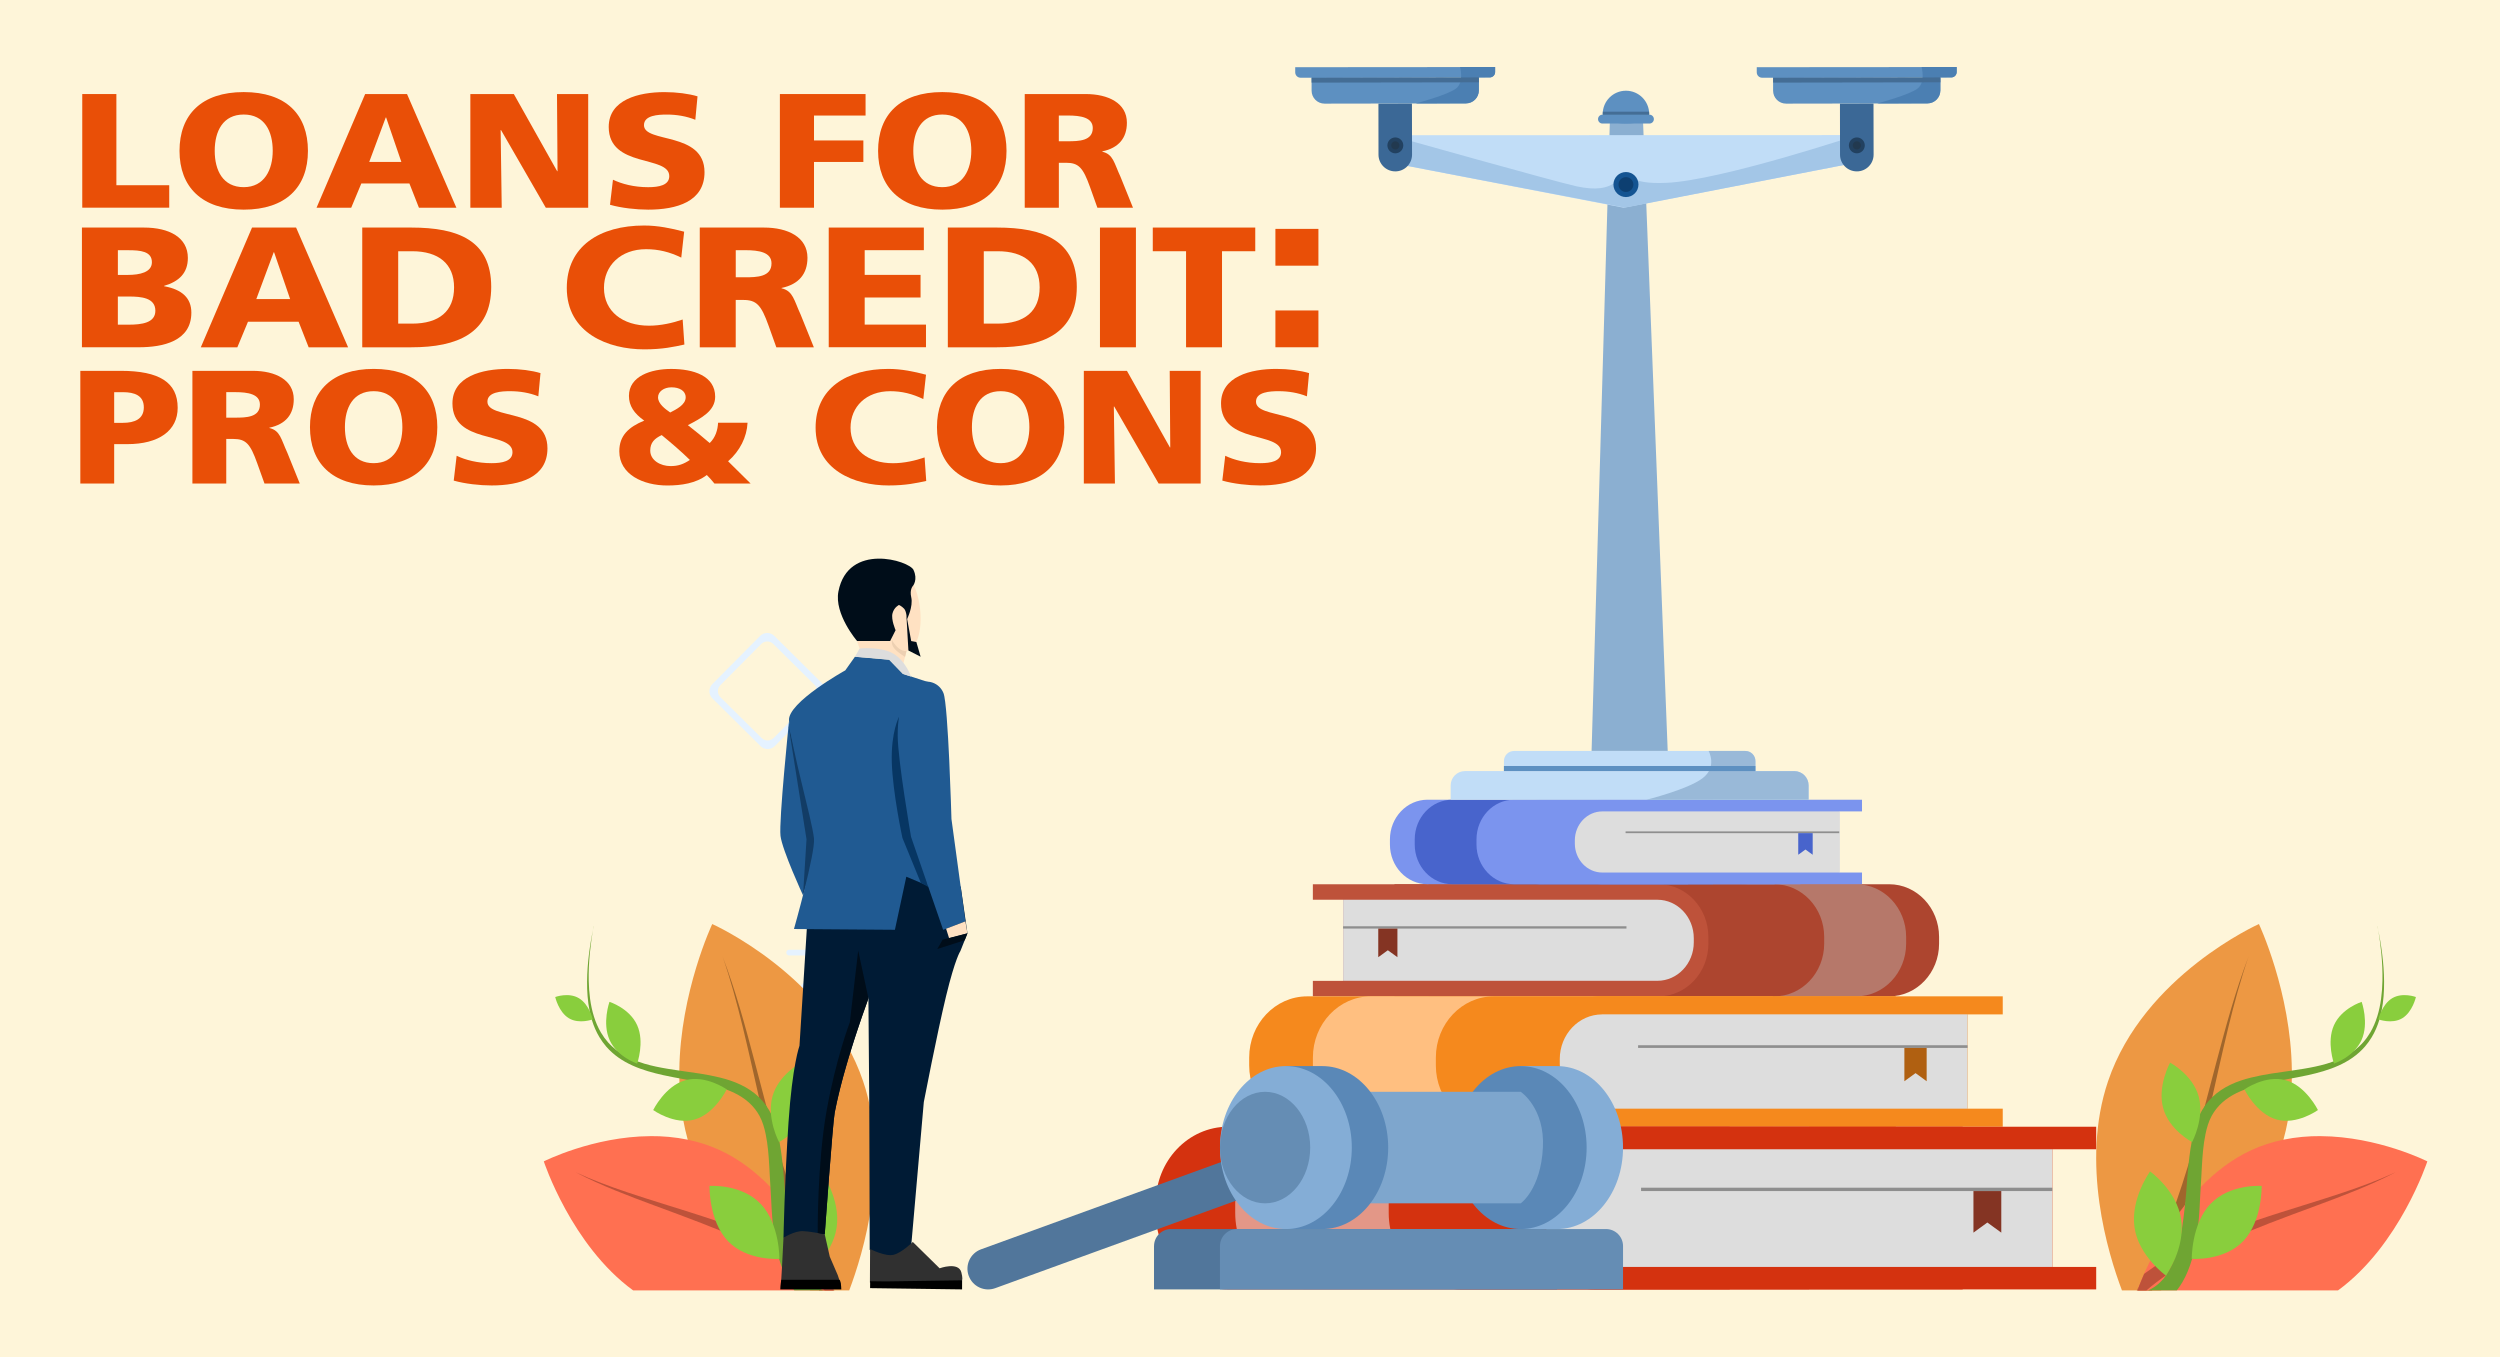 <svg viewBox="0 0 737 400" height="5.56in" width="10.24in" xmlns="http://www.w3.org/2000/svg" id="Pros_and_cons_of_bad_credit_loans"><rect style="fill:#fef5d9; stroke-width:0px;" height="422.81" width="784.68" y="-11.26" x="-23.84"></rect><path style="fill:#e5f2ff; stroke-width:0px;" d="m247.07,265.75c-.47,0-.85.38-.85.85v6.82c0,.47.38.85.85.85s.85-.38.85-.85v-6.82c0-.47-.38-.85-.85-.85h0Z"></path><path style="fill:#e5f2ff; stroke-width:0px;" d="m246.73,295.72c-.47,0-.85-.38-.85-.85v-6.82c0-.47.38-.85.85-.85s.85.38.85.85v6.82c0,.47-.38.85-.85.85h0Z"></path><path style="fill:#e5f2ff; stroke-width:0px;" d="m236.63,269.96c-.35.32-.37.86-.05,1.2l4.64,5.01c.32.34.86.37,1.2.05.35-.32.37-.86.05-1.2l-4.64-5.01c-.32-.35-.86-.37-1.2-.05h0Z"></path><path style="fill:#e5f2ff; stroke-width:0px;" d="m257.17,269.69c.34.32.36.86.04,1.2l-4.63,5.01c-.32.34-.86.37-1.21.05-.34-.32-.36-.86-.04-1.2l4.63-5.01c.32-.35.86-.37,1.21-.05h0Z"></path><path style="fill:#e5f2ff; stroke-width:0px;" d="m236.29,291.51c-.35-.32-.36-.86-.04-1.2l4.63-5.01c.32-.35.86-.37,1.2-.05.35.32.37.86.05,1.2l-4.63,5.01c-.32.35-.86.37-1.21.05h0Z"></path><path style="fill:#e5f2ff; stroke-width:0px;" d="m257.51,291.24c.34-.32.36-.86.04-1.2l-4.63-5.01c-.32-.35-.86-.37-1.21-.05-.34.32-.36.86-.04,1.2l4.63,5.01c.32.35.86.37,1.21.05h0Z"></path><path style="fill:#e5f2ff; stroke-width:0px;" d="m231.8,280.74c0,.47.38.85.85.85h6.83c.47,0,.85-.38.85-.85,0-.47-.38-.85-.85-.85h-6.83c-.47,0-.85.38-.85.85h0Z"></path><path style="fill:#e5f2ff; stroke-width:0px;" d="m262,280.47c0,.47-.38.85-.85.85h-6.83c-.47,0-.85-.38-.85-.85,0-.47.38-.85.85-.85h6.83c.47,0,.85.38.85.85h0Z"></path><path style="fill:#e5f2ff; stroke-width:0px;" d="m224.08,187.39l-14.09,14.21c-1.15,1.16-1.14,3.04.02,4.19l14.21,14.09c1.16,1.15,3.03,1.14,4.19-.02l14.08-14.21c1.15-1.16,1.14-3.03-.02-4.19l-14.21-14.09c-1.16-1.15-3.03-1.14-4.18.02h0Zm.31,2.38c.98-.99,2.59-1,3.57-.02l12.13,12.02c.99.98,1,2.58.02,3.57l-12.02,12.12c-.98.99-2.58,1-3.57.02l-12.13-12.02c-.99-.98-1-2.58-.01-3.57l12.02-12.12h0Z"></path><path style="fill:#ed9843; stroke-width:0px;" d="m209.97,272.32s-9.45,20.01-9.71,43.2c0,.76,0,1.52.01,2.29,0,.41.02.82.03,1.24.11,3.72.47,7.5,1.16,11.27.34,1.86.77,3.73,1.28,5.58.3,1.09.63,2.17.99,3.25,1.44,4.24,3.3,8.18,5.46,11.83h0c2.36,4.01,5.07,7.67,7.94,10.97,1.52,1.75,3.08,3.39,4.66,4.95,0,0,0,0,0,0,1.44,1.42,2.89,2.76,4.34,4.01,0,0,0,0,0,0,1.66,1.43,3.3,2.75,4.9,3.97,2.8,2.14,5.47,3.95,7.83,5.44h6.92c-.12-.33-.2-.53-.38-1,0,0,0-.01,0-.02,0,0,0,0,0,0,0-.01,0-.02-.01-.03-.18-.47-.39-.99-.62-1.56-.27-.66-.57-1.38-.92-2.17.66,1.51,1.2,2.81,1.58,3.81.15.38.27.68.37.97h4.55c4.14-10.94,12.25-37.55,4.1-61.65-10.56-31.25-44.48-46.35-44.48-46.35h0Z"></path><path style="fill:#a0662c; stroke-width:0px;" d="m212.98,281.78c2.37,6.84,4.26,13.86,5.99,20.92,1.03,4.24,2.01,8.49,2.97,12.74.59,2.63,1.18,5.26,1.78,7.9,2.41,10.69,4.9,21.36,8.04,31.82,0,0,.01.02.02.03,0,.02,0,.04,0,.06.1.33.19.66.29,1,.28.92.57,1.84.86,2.76h0c.42,1.34.86,2.67,1.31,3.99.59,1.73,1.2,3.45,1.86,5.15.4,1.03.82,2.04,1.25,3.06.25.6.5,1.19.75,1.79.25.58.5,1.17.75,1.75.41.96.84,1.91,1.28,2.86.08.16.16.32.24.49,0,0,0,0,0,0,0,0,0,0,0,0,.23.48.46.95.7,1.43.14.27.27.55.41.82h4.29c-.12-.33-.2-.53-.38-1,0,0,0-.01,0-.02,0,0,0,0,0,0-.65-1.16-1.3-2.33-1.92-3.52-.16-.3-.31-.6-.46-.89-.5-.95-.98-1.92-1.45-2.88-.11-.23-.23-.46-.34-.69-.71-1.48-1.35-2.99-1.99-4.51-.23-.55-.46-1.11-.69-1.67-.33-.78-.65-1.55-.97-2.34-1.12-2.75-2.16-5.53-3.15-8.34-1.28-3.65-2.47-7.34-3.6-11.06-.03-.1-.06-.2-.09-.29-1.73-5.71-3.31-11.47-4.84-17.25-1.14-4.3-2.26-8.6-3.39-12.89-2.78-10.53-5.64-21.08-9.52-31.2h0Z"></path><path style="fill:#a0662c; stroke-width:0px;" d="m245.43,379.35c.15.38.27.68.37.97h.18c-.19-.32-.37-.65-.55-.97h0Z"></path><path style="fill:#ff7051; stroke-width:0px;" d="m191.76,334.85c-16.96.1-31.45,7.44-31.45,7.44,0,0,8.12,24.75,26.33,38.03h59.14c-.12-.33-.2-.53-.38-1,0,0,0-.01,0-.02,0,0,0,0,0,0,0-.01,0-.02-.01-.03-.18-.47-.39-.99-.62-1.56-.27-.66-.57-1.38-.92-2.17,0-.02-.02-.05-.03-.07,0,0,0,0,0,0-.53-1.2-1.13-2.51-1.84-3.95-.97-1.98-2.11-4.12-3.43-6.38-1.5-2.57-3.22-5.25-5.19-7.91-.51-.69-1.03-1.37-1.57-2.05,0,.02,0,.04,0,.06,0-.03-.02-.06-.03-.09-1.43-1.81-2.97-3.58-4.63-5.29-4.25-4.38-9.25-8.29-15.05-10.94-3.07-1.4-6.2-2.38-9.35-3.03-3.69-.76-7.39-1.08-10.98-1.05h0Z"></path><path style="fill:#be523a; stroke-width:0px;" d="m169.83,345.57c7.48,3.9,15.34,6.85,23.18,9.76,4.65,1.72,9.3,3.43,13.92,5.22,1.79.69,3.58,1.41,5.36,2.14,3.2,1.31,6.37,2.71,9.5,4.22,0,0,0,0,0,0,2.38,1.15,4.73,2.35,7.04,3.66.28.16.56.32.84.47,0,0,0,0,.01,0h0c1.3.73,2.61,1.46,3.88,2.25.7.43,1.38.9,2.06,1.36.52.35,1.04.71,1.56,1.08.03.02.05.04.08.06.06.04.11.08.17.12.4.28.79.56,1.18.85.6.43,1.19.87,1.77,1.32,0,0,0,0,0,0,.93.72,1.85,1.47,2.75,2.24h2.65c-.12-.33-.2-.53-.38-1,0,0,0-.01,0-.02h0s0-.02-.01-.04c-.18-.47-.39-.99-.62-1.56-.27-.66-.57-1.38-.92-2.17,0-.02-.02-.05-.03-.07-.26-.2-.53-.39-.8-.58-.82-.6-1.65-1.19-2.5-1.75-.02-.02-.05-.03-.07-.05-1.01-.66-2.04-1.29-3.09-1.9-.13-.07-.25-.15-.38-.22-.51-.29-1.03-.58-1.55-.87-.36-.2-.73-.4-1.1-.6-.08-.05-.17-.09-.25-.14-.07-.04-.15-.08-.22-.12-.75-.41-1.5-.83-2.26-1.21-.72-.36-1.45-.71-2.18-1.05-.26-.12-.52-.23-.78-.35h0c-.49-.22-.97-.45-1.46-.66-1.5-.66-3.01-1.3-4.53-1.91-1.83-.74-3.68-1.43-5.53-2.11-2.05-.75-4.11-1.48-6.17-2.18-5.12-1.74-10.28-3.34-15.44-4.95-3.56-1.11-7.11-2.23-10.64-3.42-5.09-1.71-10.14-3.58-15.05-5.84h0Z"></path><path style="fill:#6fa533; stroke-width:0px;" d="m174.99,273.03c-1.08,5.34-1.88,10.78-1.92,16.26-.02,2.88.17,5.79.74,8.61.18.88.4,1.75.65,2.61.01.04.02.08.03.11.54,1.78,1.28,3.5,2.23,5.07.58.97,1.24,1.88,1.97,2.73,4.38,5.07,10.77,7.1,16.83,8.45,1.02.23,2.05.43,3.07.63.56.11,1.12.21,1.68.31.77.14,1.54.29,2.3.43,0,0,0,0,0,0,.1.02.21.04.31.06,1.73.32,3.46.65,5.18,1.05.83.19,1.66.39,2.49.61,1.21.33,2.44.72,3.65,1.17,3.16,1.19,6.17,2.92,8.35,5.7.49.63.94,1.3,1.33,2.01.92,1.67,1.46,3.57,1.85,5.46.63,3.08.87,6.23,1.05,9.37.06,1.11.12,2.22.18,3.33.05.96.11,1.91.17,2.87.03.45.06.89.08,1.34.09,1.76.17,3.52.28,5.28.08,1.41.19,2.82.33,4.23,0,.03,0,.06,0,.08.12,1.17.26,2.34.43,3.5.12.78.25,1.55.39,2.33.28,1.48.62,2.95,1.03,4.4,0,0,0,0,.01,0,0,0-.01,0-.01,0,.38,1.31.83,2.6,1.35,3.84.83,1.95,1.85,3.79,3.14,5.44h8.42c-.52-.24-1.02-.51-1.5-.82-.16-.1-.33-.21-.49-.32-.56-.39-1.09-.84-1.58-1.32-.61-.59-1.15-1.23-1.65-1.92-.04-.05-.07-.11-.11-.16-1.31-1.87-2.23-4.03-2.93-6.28-.42-1.33-.76-2.69-1.06-4.03-.22-1.02-.41-2.05-.57-3.08h0c-.17-1.05-.32-2.1-.45-3.16-.17-1.33-.33-2.66-.47-3.99,0-.03-.02-.06-.03-.09,0,0,.01.02.02.03-.14-1.3-.26-2.61-.37-3.92-.13-1.53-.22-3.06-.34-4.59-.09-1.19-.21-2.37-.34-3.56-.08-.74-.16-1.48-.25-2.21-.18-1.47-.4-2.93-.67-4.38-.21-1.17-.46-2.33-.76-3.47-.44-1.67-1-3.31-1.76-4.84h0c-.17-.34-.35-.68-.54-1-.27-.46-.56-.9-.86-1.34-.32-.45-.66-.89-1.02-1.31-.37-.43-.76-.83-1.15-1.22-3.2-3.08-7.31-4.73-11.44-5.75-3.96-.98-8-1.48-12.03-2.06-1.13-.16-2.26-.33-3.38-.52-2.3-.38-4.6-.84-6.85-1.5-.68-.2-1.34-.42-2.01-.67-2.22-.81-4.36-1.87-6.27-3.34-.88-.68-1.71-1.43-2.47-2.29-.79-.89-1.49-1.86-2.1-2.9-.87-1.47-1.54-3.07-2.06-4.72-1.05-3.36-1.45-6.94-1.53-10.49-.12-5.4.51-10.79,1.4-16.08h0Z"></path><path style="fill:#89ce3d; stroke-width:0px;" d="m232.89,359.36c1.27-8.47,9.17-14.11,9.17-14.11,0,0,5.85,8.1,4.58,16.57-1.27,8.47-9.28,14.16-9.28,14.16,0,0-5.73-8.14-4.47-16.61h0Z"></path><path style="fill:#89ce3d; stroke-width:0px;" d="m224.23,354.81c-5.66-5.95-15.07-5.29-15.07-5.29,0,0-.24,10.31,5.42,16.26,5.66,5.95,15.19,5.25,15.19,5.25,0,0,.13-10.28-5.53-16.23h0Z"></path><path style="fill:#89ce3d; stroke-width:0px;" d="m227.71,323.17c1.77-6.46,8.44-9.99,8.44-9.99,0,0,3.81,6.95,2.04,13.41-1.77,6.46-8.53,10.01-8.53,10.01,0,0-3.72-6.97-1.95-13.43h0Z"></path><path style="fill:#89ce3d; stroke-width:0px;" d="m202.04,318.37c-5.98,1.66-9.48,8.79-9.48,8.79,0,0,6.19,4.46,12.17,2.8,5.98-1.66,9.51-8.89,9.51-8.89,0,0-6.22-4.36-12.2-2.7h0Z"></path><path style="fill:#89ce3d; stroke-width:0px;" d="m179.71,306.52c-2.26-5.01-.04-11.26-.04-11.26,0,0,5.9,1.86,8.16,6.87,2.26,5.01,0,11.33,0,11.33,0,0-5.85-1.93-8.12-6.94h0Z"></path><path style="fill:#89ce3d; stroke-width:0px;" d="m170.67,294.19c-3.05-1.83-6.99-.35-6.99-.35,0,0,.99,4.43,4.03,6.26,3.05,1.83,7.04.32,7.04.32,0,0-1.03-4.4-4.08-6.23h0Z"></path><path style="fill:#ed9843; stroke-width:0px;" d="m665.93,272.32s9.45,20.01,9.71,43.2c0,.76,0,1.52-.01,2.29,0,.41-.02.82-.03,1.24-.11,3.72-.47,7.5-1.16,11.27-.34,1.86-.77,3.73-1.28,5.58-.3,1.09-.63,2.17-.99,3.25-1.44,4.24-3.3,8.18-5.46,11.83h0c-2.36,4.01-5.07,7.67-7.94,10.97-1.52,1.75-3.08,3.39-4.66,4.95,0,0,0,0,0,0-1.44,1.42-2.89,2.76-4.34,4.01,0,0,0,0,0,0-1.66,1.43-3.3,2.75-4.9,3.97-2.8,2.14-5.47,3.95-7.83,5.44h-6.92c.12-.33.2-.53.38-1,0,0,0-.01,0-.02,0,0,0,0,0,0,0-.01,0-.02.01-.03.18-.47.39-.99.62-1.56.27-.66.57-1.38.92-2.17-.66,1.51-1.2,2.81-1.58,3.81-.15.38-.27.68-.37.97h-4.55c-4.14-10.94-12.25-37.55-4.1-61.65,10.56-31.25,44.48-46.35,44.48-46.35h0Z"></path><path style="fill:#a0662c; stroke-width:0px;" d="m662.92,281.78c-2.37,6.84-4.26,13.86-5.99,20.92-1.03,4.24-2.01,8.49-2.97,12.74-.59,2.63-1.18,5.26-1.78,7.9-2.41,10.69-4.9,21.36-8.04,31.82,0,0-.01.02-.02.03,0,.02,0,.04,0,.06-.1.33-.19.66-.29,1-.28.92-.57,1.84-.86,2.76h0c-.42,1.34-.86,2.67-1.31,3.99-.59,1.73-1.2,3.45-1.86,5.15-.4,1.03-.82,2.04-1.25,3.06-.25.6-.5,1.19-.75,1.79-.25.58-.5,1.17-.75,1.75-.41.96-.84,1.91-1.28,2.86-.08.16-.16.32-.24.49,0,0,0,0,0,0,0,0,0,0,0,0-.23.48-.46.95-.7,1.43-.14.27-.27.55-.41.82h-4.29c.12-.33.2-.53.38-1,0,0,0-.01,0-.02,0,0,0,0,0,0,.65-1.16,1.3-2.33,1.92-3.52.16-.3.31-.6.46-.89.5-.95.98-1.92,1.45-2.88.11-.23.23-.46.34-.69.71-1.48,1.35-2.99,1.99-4.51.23-.55.46-1.11.69-1.67.33-.78.65-1.55.97-2.34,1.12-2.75,2.16-5.53,3.15-8.34,1.28-3.65,2.47-7.34,3.6-11.06.03-.1.06-.2.09-.29,1.73-5.71,3.31-11.47,4.84-17.25,1.14-4.3,2.26-8.6,3.39-12.89,2.78-10.53,5.64-21.08,9.52-31.2h0Z"></path><path style="fill:#a0662c; stroke-width:0px;" d="m630.47,379.35c-.15.38-.27.68-.37.97h-.18c.19-.32.37-.65.55-.97h0Z"></path><path style="fill:#ff7051; stroke-width:0px;" d="m684.13,334.85c16.96.1,31.45,7.44,31.45,7.44,0,0-8.12,24.75-26.33,38.03h-59.14c.12-.33.2-.53.38-1,0,0,0-.01,0-.02,0,0,0,0,0,0,0-.01,0-.02.01-.03.18-.47.39-.99.62-1.56.27-.66.57-1.38.92-2.17,0-.02.02-.05.03-.07,0,0,0,0,0,0,.53-1.2,1.13-2.51,1.84-3.95.97-1.98,2.11-4.12,3.43-6.38,1.5-2.57,3.22-5.25,5.19-7.91.51-.69,1.03-1.37,1.57-2.05,0,.02,0,.04,0,.06,0-.03.02-.06.03-.09,1.43-1.81,2.97-3.58,4.63-5.29,4.25-4.38,9.25-8.29,15.05-10.94,3.07-1.4,6.2-2.38,9.35-3.03,3.69-.76,7.39-1.08,10.98-1.05h0Z"></path><path style="fill:#be523a; stroke-width:0px;" d="m706.07,345.57c-7.48,3.9-15.34,6.85-23.18,9.76-4.65,1.72-9.3,3.43-13.92,5.22-1.79.69-3.58,1.41-5.36,2.14-3.2,1.31-6.37,2.71-9.5,4.22,0,0,0,0,0,0-2.38,1.15-4.73,2.35-7.04,3.66-.28.16-.56.32-.84.47,0,0,0,0-.01,0h0c-1.3.73-2.61,1.46-3.88,2.25-.7.43-1.38.9-2.06,1.36-.52.35-1.04.71-1.56,1.08-.03.02-.05.04-.08.06-.06.04-.11.08-.17.12-.4.28-.79.56-1.18.85-.6.43-1.19.87-1.77,1.32,0,0,0,0,0,0-.93.72-1.85,1.47-2.75,2.24h-2.65c.12-.33.2-.53.38-1,0,0,0-.01,0-.02h0s0-.02.01-.04c.18-.47.39-.99.62-1.56.27-.66.57-1.38.92-2.17,0-.02.02-.05.03-.07.26-.2.53-.39.8-.58.82-.6,1.65-1.19,2.5-1.75.02-.02.05-.03.07-.05,1.01-.66,2.04-1.29,3.09-1.9.13-.07.25-.15.38-.22.51-.29,1.03-.58,1.55-.87.36-.2.73-.4,1.1-.6.08-.05.17-.09.25-.14.07-.04.15-.08.22-.12.75-.41,1.5-.83,2.26-1.21.72-.36,1.45-.71,2.18-1.05.26-.12.52-.23.78-.35h0c.49-.22.97-.45,1.46-.66,1.5-.66,3.01-1.3,4.53-1.91,1.83-.74,3.68-1.43,5.53-2.11,2.05-.75,4.11-1.48,6.17-2.18,5.12-1.74,10.28-3.34,15.44-4.95,3.56-1.11,7.11-2.23,10.64-3.42,5.09-1.71,10.14-3.58,15.05-5.84h0Z"></path><path style="fill:#6fa533; stroke-width:0px;" d="m700.91,273.03c1.08,5.34,1.88,10.78,1.92,16.26.02,2.88-.17,5.79-.74,8.61-.18.88-.4,1.75-.65,2.61-.01.04-.02.08-.03.11-.54,1.78-1.28,3.5-2.23,5.07-.58.97-1.24,1.88-1.97,2.73-4.38,5.07-10.77,7.1-16.83,8.45-1.02.23-2.05.43-3.07.63-.56.11-1.12.21-1.68.31-.77.14-1.54.29-2.3.43,0,0,0,0,0,0-.1.02-.21.04-.31.06-1.73.32-3.46.65-5.18,1.05-.83.19-1.66.39-2.49.61-1.21.33-2.44.72-3.65,1.17-3.16,1.19-6.17,2.92-8.35,5.7-.49.63-.94,1.3-1.33,2.01-.92,1.67-1.46,3.57-1.85,5.46-.63,3.08-.87,6.23-1.05,9.37-.06,1.11-.12,2.22-.18,3.33-.05.96-.11,1.91-.17,2.87-.03.45-.06.89-.08,1.34-.09,1.76-.17,3.52-.28,5.28-.08,1.41-.19,2.82-.33,4.23,0,.03,0,.06,0,.08-.12,1.17-.26,2.34-.43,3.5-.12.78-.25,1.55-.39,2.33-.28,1.48-.62,2.95-1.03,4.4,0,0,0,0-.01,0,0,0,.01,0,.01,0-.38,1.31-.83,2.6-1.35,3.84-.83,1.95-1.85,3.79-3.14,5.44h-8.42c.52-.24,1.02-.51,1.5-.82.16-.1.33-.21.49-.32.56-.39,1.09-.84,1.58-1.32.61-.59,1.15-1.23,1.65-1.92.04-.05.07-.11.11-.16,1.31-1.87,2.23-4.03,2.93-6.28.42-1.33.76-2.69,1.06-4.03.22-1.02.41-2.05.57-3.08h0c.17-1.05.32-2.1.45-3.16.17-1.33.33-2.66.47-3.99,0-.03.02-.06.03-.09,0,0-.01.02-.02.03.14-1.3.26-2.61.37-3.92.13-1.53.22-3.06.34-4.59.09-1.19.21-2.37.34-3.56.08-.74.16-1.48.25-2.21.18-1.47.4-2.93.67-4.38.21-1.17.46-2.33.76-3.47.44-1.67,1-3.31,1.76-4.84h0c.17-.34.35-.68.54-1,.27-.46.56-.9.86-1.34.32-.45.66-.89,1.02-1.31.37-.43.76-.83,1.15-1.22,3.2-3.08,7.31-4.73,11.44-5.75,3.96-.98,8-1.48,12.03-2.06,1.13-.16,2.26-.33,3.38-.52,2.3-.38,4.6-.84,6.85-1.5.68-.2,1.34-.42,2.01-.67,2.22-.81,4.36-1.87,6.27-3.34.88-.68,1.71-1.43,2.47-2.29.79-.89,1.49-1.86,2.1-2.9.87-1.47,1.54-3.07,2.06-4.72,1.05-3.36,1.45-6.94,1.53-10.49.12-5.4-.51-10.79-1.4-16.08h0Z"></path><path style="fill:#89ce3d; stroke-width:0px;" d="m643.01,359.36c-1.27-8.47-9.17-14.11-9.17-14.11,0,0-5.85,8.1-4.58,16.57,1.27,8.47,9.28,14.16,9.28,14.16,0,0,5.73-8.14,4.47-16.61h0Z"></path><path style="fill:#89ce3d; stroke-width:0px;" d="m651.67,354.81c5.66-5.95,15.07-5.29,15.07-5.29,0,0,.24,10.31-5.42,16.26-5.66,5.95-15.19,5.25-15.19,5.25,0,0-.13-10.28,5.53-16.23h0Z"></path><path style="fill:#89ce3d; stroke-width:0px;" d="m648.18,323.17c-1.77-6.46-8.44-9.99-8.44-9.99,0,0-3.81,6.95-2.04,13.41,1.77,6.46,8.53,10.01,8.53,10.01,0,0,3.72-6.97,1.95-13.43h0Z"></path><path style="fill:#89ce3d; stroke-width:0px;" d="m673.85,318.37c5.98,1.66,9.48,8.79,9.48,8.79,0,0-6.19,4.46-12.17,2.8-5.98-1.66-9.51-8.89-9.51-8.89,0,0,6.22-4.36,12.2-2.7h0Z"></path><path style="fill:#89ce3d; stroke-width:0px;" d="m696.18,306.52c2.26-5.01.04-11.26.04-11.26,0,0-5.9,1.86-8.16,6.87-2.26,5.01,0,11.33,0,11.33,0,0,5.85-1.93,8.12-6.94h0Z"></path><path style="fill:#89ce3d; stroke-width:0px;" d="m705.22,294.19c3.05-1.83,6.99-.35,6.99-.35,0,0-.99,4.43-4.03,6.26-3.05,1.83-7.04.32-7.04.32,0,0,1.03-4.4,4.08-6.23h0Z"></path><path style="fill:#ad452f; stroke-width:0px;" d="m556.93,260.59c8.12,0,14.71,6.96,14.71,15.53v1.99c0,8.58-6.58,15.53-14.71,15.53h-101.89v-4.57h8.91s0-23.91,0-23.91h-8.91v-4.57h101.89Z"></path><path style="fill:#b6786a; stroke-width:0px;" d="m547.22,260.59c8.13,0,14.71,6.96,14.71,15.53v1.99c0,8.58-6.58,15.53-14.71,15.53h-101.89v-4.57h8.91s0-23.91,0-23.91h-8.91v-4.57h101.89Z"></path><path style="fill:#ad452f; stroke-width:0px;" d="m523.07,260.59c8.12,0,14.7,6.96,14.7,15.53v1.99c0,8.58-6.58,15.53-14.7,15.53h-101.9v-4.57h8.91s0-23.91,0-23.91h-8.91v-4.57h101.9Z"></path><path style="fill:#ad452f; stroke-width:0px;" d="m512.99,260.59c8.12,0,14.71,6.96,14.71,15.53v1.99c0,8.58-6.58,15.53-14.71,15.53h-101.9v-4.57h8.91s0-23.91,0-23.91h-8.91v-4.57h101.9Z"></path><path style="fill:#be523a; stroke-width:0px;" d="m488.92,260.59c8.12,0,14.71,6.96,14.71,15.53v1.99c0,8.58-6.58,15.53-14.71,15.53h-101.89v-4.57h8.91s0-23.91,0-23.91h-8.91v-4.57h101.89Z"></path><path style="fill:#ddd; stroke-width:0px;" d="m488.59,265.16c5.93,0,10.74,5.08,10.74,11.34v1.22c0,6.26-4.81,11.34-10.74,11.34h-92.64v-23.91h92.64Z"></path><polygon style="fill:#8e8e8e; stroke-width:0px;" points="479.48 272.98 395.94 272.98 395.94 273.66 479.48 273.66 479.48 272.98 479.48 272.98"></polygon><polygon style="fill:#843423; stroke-width:0px;" points="411.96 273.66 406.31 273.66 406.31 282.1 409.14 280.05 411.96 282.1 411.96 273.66 411.96 273.66"></polygon><path style="fill:#7b94ee; stroke-width:0px;" d="m420.84,235.67c-6.12,0-11.09,5.24-11.09,11.71v1.49c0,6.47,4.96,11.71,11.09,11.71h76.81s0-3.44,0-3.44h-6.72v-18.02h6.72s0-3.44,0-3.44h-76.81Z"></path><path style="fill:#4864cc; stroke-width:0px;" d="m428.15,235.67c-6.12,0-11.09,5.24-11.09,11.71v1.49c0,6.47,4.96,11.71,11.09,11.71h76.81s0-3.44,0-3.44h-6.72v-18.02h6.72s0-3.44,0-3.44h-76.81Z"></path><path style="fill:#7b94ee; stroke-width:0px;" d="m446.36,235.67c-6.12,0-11.09,5.24-11.09,11.71v1.49c0,6.47,4.96,11.71,11.09,11.71h76.81s0-3.44,0-3.44h-6.72v-18.02h6.72s0-3.44,0-3.44h-76.81Z"></path><path style="fill:#7b94ee; stroke-width:0px;" d="m453.96,235.67c-6.12,0-11.09,5.24-11.09,11.71v1.49c0,6.47,4.96,11.71,11.09,11.71h76.81s0-3.44,0-3.44h-6.72v-18.02h6.72s0-3.44,0-3.44h-76.81Z"></path><path style="fill:#7b94ee; stroke-width:0px;" d="m472.11,235.67c-6.12,0-11.09,5.24-11.09,11.71v1.49c0,6.47,4.96,11.71,11.09,11.71h76.81s0-3.44,0-3.44h-6.72v-18.02h6.72s0-3.44,0-3.44h-76.81Z"></path><path style="fill:#ddd; stroke-width:0px;" d="m472.36,239.12c-4.47,0-8.1,3.83-8.1,8.55v.92c0,4.72,3.63,8.55,8.1,8.55h69.84s0-18.02,0-18.02h-69.84Z"></path><polygon style="fill:#8e8e8e; stroke-width:0px;" points="479.22 245.01 542.2 245.01 542.2 245.53 479.22 245.53 479.22 245.01 479.22 245.01"></polygon><polygon style="fill:#4864cc; stroke-width:0px;" points="530.12 245.53 534.38 245.53 534.38 251.9 532.25 250.35 530.12 251.9 530.12 245.53 530.12 245.53"></polygon><path style="fill:#f5891d; stroke-width:0px;" d="m385.36,293.64c-9.44,0-17.1,8.09-17.1,18.06v2.31c0,9.97,7.66,18.06,17.1,18.06h118.48s0-5.31,0-5.31h-10.36v-27.8h10.36s0-5.32,0-5.32h-118.48Z"></path><path style="fill:#ffbf80; stroke-width:0px;" d="m404.14,293.64c-9.44,0-17.1,8.09-17.1,18.06v2.31c0,9.97,7.66,18.06,17.1,18.06h118.48s0-5.31,0-5.31h-10.36v-27.8h10.36s0-5.32,0-5.32h-118.48Z"></path><path style="fill:#f5891d; stroke-width:0px;" d="m440.39,293.64c-9.44,0-17.1,8.09-17.1,18.06v2.31c0,9.97,7.66,18.06,17.1,18.06h118.48s0-5.31,0-5.31h-10.36v-27.8h10.36s0-5.32,0-5.32h-118.48Z"></path><path style="fill:#f5891d; stroke-width:0px;" d="m471.93,293.64c-9.44,0-17.1,8.09-17.1,18.06v2.31c0,9.97,7.66,18.06,17.1,18.06h118.48s0-5.31,0-5.31h-10.36v-27.8h10.36s0-5.32,0-5.32h-118.48Z"></path><path style="fill:#ddd; stroke-width:0px;" d="m472.31,298.96c-6.9,0-12.49,5.91-12.49,13.19v1.41c0,7.29,5.59,13.19,12.49,13.19h107.73s0-27.8,0-27.8h-107.73Z"></path><polygon style="fill:#8e8e8e; stroke-width:0px;" points="482.91 308.05 580.04 308.05 580.04 308.84 482.91 308.84 482.91 308.05 482.91 308.05"></polygon><polygon style="fill:#b06011; stroke-width:0px;" points="561.41 308.84 567.98 308.84 567.98 318.66 564.7 316.27 561.41 318.66 561.41 308.84 561.41 308.84"></polygon><path style="fill:#d4320f; stroke-width:0px;" d="m362.05,332.07c-11.79,0-21.34,10.09-21.34,22.54v2.88c0,12.45,9.55,22.54,21.34,22.54h147.87s0-6.63,0-6.63h-12.93v-34.69h12.93s0-6.64,0-6.64h-147.87Z"></path><path style="fill:#e39787; stroke-width:0px;" d="m385.48,332.07c-11.79,0-21.34,10.09-21.34,22.54v2.88c0,12.45,9.55,22.54,21.34,22.54h147.87s0-6.63,0-6.63h-12.93v-34.69h12.93s0-6.64,0-6.64h-147.87Z"></path><path style="fill:#d4320f; stroke-width:0px;" d="m430.73,332.07c-11.79,0-21.34,10.09-21.34,22.54v2.88c0,12.45,9.55,22.54,21.34,22.54h147.87s0-6.63,0-6.63h-12.93v-34.69h12.93s0-6.64,0-6.64h-147.87Z"></path><path style="fill:#d4320f; stroke-width:0px;" d="m470.09,332.07c-11.79,0-21.34,10.09-21.34,22.54v2.88c0,12.45,9.55,22.54,21.34,22.54h147.87s0-6.63,0-6.63h-12.93v-34.69h12.93s0-6.64,0-6.64h-147.87Z"></path><path style="fill:#ddd; stroke-width:0px;" d="m470.57,338.71c-8.61,0-15.59,7.37-15.59,16.46v1.76c0,9.09,6.98,16.47,15.59,16.47h134.45s0-34.69,0-34.69h-134.45Z"></path><polygon style="fill:#8e8e8e; stroke-width:0px;" points="483.79 350.05 605.02 350.05 605.02 351.04 483.79 351.04 483.79 350.05 483.79 350.05"></polygon><polygon style="fill:#843423; stroke-width:0px;" points="581.77 351.04 589.98 351.04 589.98 363.3 585.87 360.31 581.77 363.3 581.77 351.04 581.77 351.04"></polygon><path style="fill:#8bafd1; fill-rule:evenodd; stroke-width:0px;" d="m474.6,35.25c.11-3.76,2.27-6.73,4.9-6.73h.02c2.56,0,4.67,2.86,4.82,6.52,1.32,33.66,7.3,186.26,7.3,186.26h-22.44s4.41-151.97,5.4-186.05h0Z"></path><polygon style="fill:#c1ddf7; stroke-width:0px;" points="409.81 39.78 479.32 39.76 547.44 39.74 547.44 47.81 478.63 61.15 409.81 47.86 409.81 39.78 409.81 39.78"></polygon><path style="fill:#a3c6e7; stroke-width:0px;" d="m547.44,39.74s-40.17,13.39-56.24,14.08c-11.08.48-10.39-2.72-11.86-2.66-2.48.11-2.51,6.26-14.51,3.7-5.85-1.25-55.02-15.08-55.02-15.08v8.07s69.21,13.28,69.21,13.28l68.42-13.33v-8.07h0Z"></path><path style="fill:#c1ddf7; stroke-width:0px;" d="m431.89,227.23h97.06c2.33,0,4.22,1.89,4.22,4.22v4.22h-105.51v-4.22c0-2.33,1.89-4.22,4.22-4.22h0Z"></path><path style="fill:#c1ddf7; stroke-width:0px;" d="m446.32,221.3h68.21c1.64,0,2.97,1.33,2.97,2.97v2.97h-74.14v-2.97c0-1.64,1.33-2.97,2.97-2.97h0Z"></path><path style="fill:#99b9d8; stroke-width:0px;" d="m503.7,221.3s2.64,4.68-1.79,8.04c-4.43,3.36-16.57,6.34-16.57,6.34h47.84s0-1.89,0-4.22c0-2.33-1.89-4.22-4.22-4.22h-11.46v-2.97c0-1.64-1.33-2.97-2.97-2.97h-10.83Z"></path><polygon style="fill:#5d90c1; stroke-width:0px;" points="443.35 225.73 517.49 225.73 517.49 227.23 443.35 227.23 443.35 225.73 443.35 225.73"></polygon><path style="fill:#145492; stroke-width:0px;" d="m475.64,54.32c0-2.04,1.65-3.69,3.69-3.69s3.69,1.65,3.69,3.69-1.65,3.69-3.69,3.69-3.69-1.65-3.69-3.69h0Z"></path><path style="fill:#0d3f71; stroke-width:0px;" d="m477.14,54.32c0-1.21.98-2.19,2.19-2.19s2.19.98,2.19,2.19-.98,2.19-2.19,2.19-2.19-.98-2.19-2.19h0Z"></path><path style="fill:#3b6896; stroke-width:0px;" d="m547.39,50.44c-2.73,0-4.95-2.2-4.95-4.93l-.02-14.78c0-.1,0-.19.01-.29l9.86-.02c0,.1.02.19.02.29l.03,14.78c0,2.73-2.2,4.95-4.93,4.95h0Z"></path><path style="fill:#5d90c1; stroke-width:0px;" d="m522.71,22.61l49.3.19s0,1.66,0,3.77c0,2.11-1.7,3.82-3.81,3.83l-41.66.07c-2.11,0-3.83-1.7-3.83-3.82,0-2.11,0-4.04,0-4.04h0Z"></path><path style="fill:#5d90c1; stroke-width:0px;" d="m517.9,19.73l58.92-.05s0,.59,0,1.47c0,.88-.71,1.59-1.59,1.59l-55.75.09c-.88,0-1.59-.71-1.59-1.59,0-.88,0-1.52,0-1.52h0Z"></path><path style="fill:#4b7fb2; stroke-width:0px;" d="m566.48,19.69s1.24,4.35-1.1,6.26c-2.34,1.91-11.99,4.47-11.99,4.47l14.81-.03c2.11,0,3.82-1.72,3.82-3.83,0-1.33,0-1.71,0-2.38,0-.39,0-1.39,0-1.39v-.05h3.22c.88,0,1.59-.72,1.59-1.6,0-.88,0-1.47,0-1.47h-10.34Z"></path><polygon style="fill:#446d95; stroke-width:0px;" points="522.71 22.83 572.01 22.74 572.02 24.19 522.72 24.27 522.71 22.83 522.71 22.83"></polygon><path style="fill:#224160; stroke-width:0px;" d="m545.05,42.78c0-1.29,1.05-2.35,2.34-2.35,1.29,0,2.35,1.05,2.35,2.34,0,1.29-1.04,2.35-2.34,2.35-1.29,0-2.34-1.04-2.35-2.34h0Z"></path><path style="fill:#22394f; stroke-width:0px;" d="m546.19,42.78c0-.67.54-1.21,1.21-1.21.67,0,1.21.54,1.21,1.21,0,.67-.54,1.21-1.21,1.21-.67,0-1.21-.54-1.21-1.21h0Z"></path><path style="fill:#3b6896; stroke-width:0px;" d="m411.33,50.44c-2.73,0-4.95-2.2-4.95-4.93l-.02-14.78c0-.1,0-.19.01-.29l9.86-.02c0,.1.01.19.01.29l.03,14.78c0,2.73-2.2,4.95-4.93,4.95h0Z"></path><path style="fill:#5d90c1; stroke-width:0px;" d="m386.66,22.61l49.3.19s0,1.66,0,3.77c0,2.11-1.7,3.82-3.81,3.83l-41.66.07c-2.11,0-3.83-1.7-3.83-3.82,0-2.11,0-4.04,0-4.04h0Z"></path><path style="fill:#5d90c1; stroke-width:0px;" d="m381.84,19.73l58.92-.05s0,.59,0,1.47-.71,1.59-1.59,1.59l-55.75.09c-.88,0-1.59-.71-1.59-1.59,0-.88,0-1.52,0-1.52h0Z"></path><path style="fill:#4b7fb2; stroke-width:0px;" d="m430.42,19.69s1.24,4.35-1.1,6.26c-2.34,1.91-11.99,4.47-11.99,4.47l14.81-.03c2.11,0,3.82-1.72,3.82-3.83,0-1.33,0-1.71,0-2.38,0-.39,0-1.39,0-1.39v-.05h3.22c.88,0,1.59-.72,1.59-1.6,0-.88,0-1.47,0-1.47h-10.34Z"></path><polygon style="fill:#446d95; stroke-width:0px;" points="386.66 22.83 435.95 22.74 435.96 24.19 386.66 24.27 386.66 22.83 386.66 22.83"></polygon><path style="fill:#224160; stroke-width:0px;" d="m409,42.78c0-1.29,1.05-2.35,2.34-2.35,1.29,0,2.35,1.05,2.35,2.34,0,1.29-1.04,2.35-2.34,2.35-1.29,0-2.34-1.04-2.35-2.34h0Z"></path><path style="fill:#22394f; stroke-width:0px;" d="m410.13,42.78c0-.67.54-1.21,1.21-1.21.67,0,1.21.54,1.21,1.21,0,.67-.54,1.21-1.21,1.21-.67,0-1.21-.54-1.21-1.21h0Z"></path><path style="fill:#5d90c1; fill-rule:evenodd; stroke-width:0px;" d="m479.33,26.66c-3.78,0-6.85,3.07-6.85,6.85s13.7,3.78,13.7,0c0-3.78-3.07-6.85-6.85-6.85h0Z"></path><path style="fill:#5d90c1; fill-rule:evenodd; stroke-width:0px;" d="m471.1,35.03c0-.73.59-1.31,1.31-1.31h13.84c.73,0,1.31.59,1.31,1.31h0c0,.73-.59,1.31-1.31,1.31-3.08,0-10.76,0-13.84,0-.73,0-1.31-.59-1.31-1.31h0Z"></path><path style="fill:#446d95; fill-rule:evenodd; stroke-width:0px;" d="m486.17,33.72c0-.07.01-.14.01-.21,0-.23-.01-.45-.03-.68h-13.63c-.02.22-.03.45-.03.68,0,.07,0,.14.01.21h13.67Z"></path><path style="fill:#51769b; fill-rule:evenodd; stroke-width:0px;" d="m285.57,376.02c-1.15-3.17.48-6.66,3.65-7.81,21.57-7.84,96.65-35.13,96.65-35.13l4.17,11.46s-75.08,27.29-96.65,35.13c-3.17,1.15-6.66-.48-7.81-3.65h0Z"></path><path style="fill:#84add6; fill-rule:evenodd; stroke-width:0px;" d="m459.04,314.2h-10.73s-8.71,15.66-8.71,24.02c0,8.36,8.71,24.02,8.71,24.02,0,0,6.76,0,10.73,0,10.73,0,19.43-10.76,19.43-24.02s-8.71-24.02-19.43-24.02h0Z"></path><path style="fill:#5a88b7; fill-rule:evenodd; stroke-width:0px;" d="m448.31,314.2c-10.73,0-19.43,10.76-19.43,24.02,0,13.26,8.71,24.02,19.43,24.02,10.73,0,19.43-10.76,19.43-24.02s-8.71-24.02-19.43-24.02h0Z"></path><path style="fill:#7ea6cd; fill-rule:evenodd; stroke-width:0px;" d="m390.33,321.78h57.98s7.14,4.74,6.54,16.44c-.63,12.31-6.54,16.44-6.54,16.44h-57.98v-32.88h0Z"></path><path style="fill:#5a88b7; fill-rule:evenodd; stroke-width:0px;" d="m389.81,314.2h-10.73s-8.71,15.66-8.71,24.02c0,8.36,8.71,24.02,8.71,24.02,0,0,6.76,0,10.73,0,10.73,0,19.43-10.76,19.43-24.02s-8.71-24.02-19.43-24.02h0Z"></path><path style="fill:#84add6; fill-rule:evenodd; stroke-width:0px;" d="m379.08,314.2c-10.73,0-19.43,10.76-19.43,24.02s8.71,24.02,19.43,24.02,19.43-10.76,19.43-24.02c0-13.26-8.71-24.02-19.43-24.02h0Z"></path><path style="fill:#658db4; fill-rule:evenodd; stroke-width:0px;" d="m372.95,321.78c-7.34,0-13.3,7.37-13.3,16.44,0,9.07,5.96,16.44,13.3,16.44,7.34,0,13.3-7.37,13.3-16.44,0-9.07-5.96-16.44-13.3-16.44h0Z"></path><path style="fill:#51769b; fill-rule:evenodd; stroke-width:0px;" d="m340.21,367.25c0-1.33.53-2.6,1.47-3.54.94-.94,2.21-1.47,3.54-1.47,19.39,0,89.41,0,108.8,0,1.33,0,2.6.53,3.54,1.47.94.94,1.47,2.21,1.47,3.54,0,5.26,0,12.78,0,12.78h-118.83s0-7.52,0-12.78h0Z"></path><path style="fill:#658db4; fill-rule:evenodd; stroke-width:0px;" d="m359.65,367.25c0-1.33.53-2.6,1.47-3.54.94-.94,2.21-1.47,3.54-1.47,19.39,0,89.41,0,108.8,0,1.33,0,2.6.53,3.54,1.47.94.94,1.47,2.21,1.47,3.54,0,5.26,0,12.78,0,12.78h-118.83s0-7.52,0-12.78h0Z"></path><path style="fill:#001b35; stroke-width:0px;" d="m238.55,262.62l-2.86,45.58s-2.11,5.71-3.24,22.64c-1.13,16.92-1.48,33.99-1.48,33.99l12.16-1.03s2.36-32.88,2.93-35.86c5.26-27.22,24.01-68.35,24.01-68.35l-31.52,3.03h0Z"></path><path style="fill:#001b35; stroke-width:0px;" d="m252.04,266.51l3.97,27.73.26,32.71.12,41.43,6.49,3.06,5.7-3.76,3.76-42.88s3.88-20.14,6.57-31.27c2.7-11.13,4.21-13.24,4.21-13.24l2.09-5.24-1.99-13.75-17.35-6.88-13.82,12.09h0Z"></path><path style="fill:#205a92; stroke-width:0px;" d="m232.62,212.33s-3.05,29.62-2.53,34c.5,4.2,6.64,17.53,6.64,17.53l4.63-15.63-8.75-35.9h0Z"></path><polygon style="fill:#123c65; stroke-width:0px;" points="232.46 213.89 237.76 247.34 236.73 263.87 241.36 248.23 232.46 213.89 232.46 213.89"></polygon><polygon style="fill:#ffe1c2; stroke-width:0px;" points="252.65 188.9 253.42 191.1 266.35 195.33 267.25 191.81 262.75 188.19 252.65 188.9 252.65 188.9"></polygon><path style="fill:#205a92; stroke-width:0px;" d="m249.16,197.58l2.88-4.06,10.09.87,4.06,4.19,8.93,2.9,6.75,63.09-14.69-6.2-3.36,15.65-29.76-.23s6.36-22.45,5.9-26.73c-.63-5.8-6.65-26.32-7.36-34.74-.45-5.31,16.54-14.75,16.54-14.75h0Z"></path><path style="fill:#073663; stroke-width:0px;" d="m265.02,211.27s-2.37,4.41-2.12,13.32c.25,8.91,3.13,22.33,3.13,22.33l5.43,13.26,2.23,1.25-3.83-17.66-4.85-32.51h0Z"></path><path style="fill:#ddd; stroke-width:0px;" d="m252.04,193.52l1.37-2.42s5.94-.68,9.73,1.39c3.79,2.07,5.43,6.88,5.43,6.88l-2.38-.77-4.06-4.19-10.09-.87h0Z"></path><path style="fill:#205a92; stroke-width:0px;" d="m264.64,216.84c-.12-18.14,11.16-18.46,13.5-12.59,1.41,3.52,2.35,37.1,2.35,37.1l4.11,30.18-6.56,2.5-9.46-27.41s-3.89-22.46-3.94-29.78h0Z"></path><polygon style="fill:#ffe1c2; stroke-width:0px;" points="278.91 273.7 284.6 271.53 285.2 275.06 279.79 276.49 278.91 273.7 278.91 273.7"></polygon><polygon style="fill:#000d19; stroke-width:0px;" points="285.2 275.06 277.89 276.92 276.32 279.68 284.39 277.1 285.2 275.06 285.2 275.06"></polygon><path style="fill:#edd0b2; stroke-width:0px;" d="m263.08,187.54l-.12,1.07s-.35,1.14.61,2.38c.96,1.24,3.23,2.57,3.23,2.57l.45-1.75-4.17-4.27h0Z"></path><path style="fill:#ffe1c2; stroke-width:0px;" d="m260.49,180.52c-.77-6.58,1-12.2,3.97-12.54,2.96-.35,5.99,4.7,6.76,11.29.77,6.58-1,12.2-3.97,12.55-2.96.35-5.99-4.71-6.76-11.29h0Z"></path><path style="fill:#303030; stroke-width:0px;" d="m269.09,366.04l7.91,7.77s5.55-2.03,6.4,1.18c.85,3.21-.39,2.79-.39,2.79l-26.56.22.05-9.89s4.5,2.34,6.96,1.71c2.46-.63,5.62-3.77,5.62-3.77h0Z"></path><polygon style="stroke-width:0px;" points="256.52 377.62 256.5 379.66 283.62 380.03 283.63 377.35 261.17 377.68 256.52 377.62 256.52 377.62"></polygon><path style="fill:#303030; stroke-width:0px;" d="m230.27,377.96l.31-5.41.39-7.72s3.17-2.09,5.79-1.97c2.63.13,6.37.94,6.37.94l1.49,6.59,2.35,5.44.93,2.8-17.63-.67h0Z"></path><path style="stroke-width:0px;" d="m230.03,380.03c0-1.09.29-2.83.29-2.83h17.11s.48,0,.59,2.83"></path><path style="fill:#000d19; stroke-width:0px;" d="m269.31,167.96c1.33,2.83-.15,4.64-.15,4.64,0,0-1.07,1.06-.53,3.38.64,2.76-1.27,6.53-1.27,6.53,0,0-.1-2.38-.82-3.14-.72-.77-1.52-1.11-1.52-1.11,0,0-1.43.64-1.91,2.47-.48,1.83.91,4.97.91,4.97l-1.61,3.19h-9.74s-6.82-7.92-5.5-14.63c2.86-14.54,20.84-9.1,22.15-6.31h0Z"></path><polygon style="fill:#000d19; stroke-width:0px;" points="267.21 181.24 267.61 188.44 267.8 191.68 271.4 193.52 270.14 189.18 268.62 188.9 267.21 181.24 267.21 181.24"></polygon><path style="fill:#000d19; stroke-width:0px;" d="m253,280.14l-2.47,21.13s-4.08,10.64-6.85,26.11c-2.77,15.47-2.62,36.02-2.62,36.02l2.08.4s2.36-32.88,2.93-35.86c1.69-8.75,4.78-18.92,8.18-28.71l1.77-4.99-3.02-14.1h0Z"></path><path style="fill:#e94f07; stroke-width:0px;" d="m24.25,27.64h10.06v26.88h15.58v6.62h-25.64V27.64Z"></path><path style="fill:#e94f07; stroke-width:0px;" d="m71.85,27.06c12.44,0,18.93,6.58,18.93,17.33s-6.6,17.33-18.93,17.33-18.93-6.67-18.93-17.33,6.49-17.33,18.93-17.33Zm0,28.03c6.11,0,8.55-5.18,8.55-10.71,0-5.81-2.43-10.7-8.55-10.7s-8.55,4.9-8.55,10.7,2.43,10.71,8.55,10.71Z"></path><path style="fill:#e94f07; stroke-width:0px;" d="m107.66,27.64h12.33l14.55,33.51h-11.04l-2.81-7.15h-14.17l-2.98,7.15h-10.22l14.33-33.51Zm6.17,6.91h-.11l-4.87,13.1h9.47l-4.49-13.1Z"></path><path style="fill:#e94f07; stroke-width:0px;" d="m138.66,27.64h12.82l12.77,22.75h.11l-.16-22.75h9.2v33.51h-12.5l-13.2-22.9h-.11l.32,22.9h-9.25V27.64Z"></path><path style="fill:#e94f07; stroke-width:0px;" d="m180.69,52.89c2.6,1.25,6.22,2.21,10.39,2.21,3.19,0,6.22-.58,6.22-3.26,0-6.24-17.85-2.3-17.85-14.5,0-8.06,8.87-10.27,16.44-10.27,3.62,0,7.19.48,9.74,1.25l-.65,6.91c-2.6-1.06-5.52-1.54-8.38-1.54-2.54,0-6.76.19-6.76,3.12,0,5.42,17.85,1.78,17.85,13.87,0,8.69-8.22,11.04-16.61,11.04-3.52,0-7.9-.48-11.25-1.44l.87-7.39Z"></path><path style="fill:#e94f07; stroke-width:0px;" d="m229.91,27.64h25.26v6.34h-15.2v7.34h14.55v6.34h-14.55v13.49h-10.06V27.64Z"></path><path style="fill:#e94f07; stroke-width:0px;" d="m277.79,27.06c12.44,0,18.93,6.58,18.93,17.33s-6.6,17.33-18.93,17.33-18.93-6.67-18.93-17.33,6.49-17.33,18.93-17.33Zm0,28.03c6.11,0,8.55-5.18,8.55-10.71,0-5.81-2.43-10.7-8.55-10.7s-8.55,4.9-8.55,10.7,2.43,10.71,8.55,10.71Z"></path><path style="fill:#e94f07; stroke-width:0px;" d="m302.08,27.64h17.96c6.71,0,12.17,2.69,12.17,8.45,0,4.46-2.38,7.44-7.25,8.45v.1c3.25.77,3.46,3.31,5.36,7.39l3.68,9.12h-10.49l-2.16-6.05c-2.06-5.76-3.35-7.2-7.09-7.2h-2.11v13.25h-10.06V27.64Zm10.06,13.92h2.65c3.25,0,7.36-.1,7.36-3.89,0-3.12-3.52-3.7-7.36-3.7h-2.65v7.58Z"></path><path style="fill:#e94f07; stroke-width:0px;" d="m24.15,67h18.29c7.41,0,12.94,2.88,12.94,8.95,0,4.45-2.56,6.93-7.01,8.24v.1c5.3.96,8.04,3.49,8.04,7.79,0,8.45-8.38,10.21-15.5,10.21h-16.76v-35.3Zm10.6,13.96h2.96c3.48,0,7.07-.76,7.07-3.74,0-3.24-3.42-3.54-6.95-3.54h-3.08v7.28Zm0,14.67h3.13c3.88,0,7.92-.51,7.92-4.1,0-3.84-4.16-4.2-7.81-4.2h-3.25v8.29Z"></path><path style="fill:#e94f07; stroke-width:0px;" d="m74.3,67h12.99l15.33,35.3h-11.63l-2.96-7.53h-14.93l-3.13,7.53h-10.77l15.1-35.3Zm6.5,7.28h-.11l-5.13,13.8h9.97l-4.73-13.8Z"></path><path style="fill:#e94f07; stroke-width:0px;" d="m106.79,67h14.48c13.85,0,23.54,3.84,23.54,17.5s-9.97,17.8-23.54,17.8h-14.48v-35.3Zm10.6,28.32h4.1c7.92,0,12.37-3.64,12.37-10.67s-4.62-10.67-12.37-10.67h-4.1v21.34Z"></path><path style="fill:#e94f07; stroke-width:0px;" d="m201.74,101.49c-3.02.66-6.38,1.42-11.8,1.42-10.6,0-22.85-4.75-22.85-18.1,0-12.29,9.69-18.41,22.8-18.41,4.05,0,7.98.81,11.8,1.82l-.85,7.64c-3.42-1.67-6.73-2.48-10.37-2.48-7.52,0-12.42,4.85-12.42,11.43,0,6.93,5.53,11.12,13.28,11.12,3.48,0,7.01-.81,9.92-1.82l.51,7.38Z"></path><path style="fill:#e94f07; stroke-width:0px;" d="m206.3,67h18.92c7.07,0,12.82,2.83,12.82,8.9,0,4.7-2.51,7.84-7.64,8.9v.1c3.42.81,3.65,3.49,5.64,7.79l3.88,9.61h-11.06l-2.28-6.37c-2.17-6.07-3.53-7.59-7.47-7.59h-2.22v13.96h-10.6v-35.3Zm10.6,14.66h2.79c3.42,0,7.75-.1,7.75-4.1,0-3.29-3.7-3.89-7.75-3.89h-2.79v7.99Z"></path><path style="fill:#e94f07; stroke-width:0px;" d="m244.31,67h28.04v6.67h-17.44v7.28h16.47v6.67h-16.47v7.99h18.07v6.67h-28.67v-35.3Z"></path><path style="fill:#e94f07; stroke-width:0px;" d="m279.42,67h14.48c13.85,0,23.54,3.84,23.54,17.5s-9.97,17.8-23.54,17.8h-14.48v-35.3Zm10.6,28.32h4.1c7.92,0,12.37-3.64,12.37-10.67s-4.62-10.67-12.37-10.67h-4.1v21.34Z"></path><path style="fill:#e94f07; stroke-width:0px;" d="m324.27,67h10.6v35.3h-10.6v-35.3Z"></path><path style="fill:#e94f07; stroke-width:0px;" d="m349.64,73.98h-9.8v-6.98h30.21v6.98h-9.8v28.32h-10.6v-28.32Z"></path><path style="fill:#e94f07; stroke-width:0px;" d="m375.99,67.39h12.68v10.85h-12.68v-10.85Zm0,24.05h12.68v10.85h-12.68v-10.85Z"></path><path style="fill:#e94f07; stroke-width:0px;" d="m23.68,109.24h11.91c11.42,0,16.79,3.43,16.79,10.9,0,6.71-5.52,10.71-14.86,10.71h-3.86v11.61h-9.98v-33.22Zm9.98,15.33h2.57c3.43,0,6.17-1.09,6.17-4.57s-2.74-4.47-6.17-4.47h-2.57v9.04Z"></path><path style="fill:#e94f07; stroke-width:0px;" d="m56.72,109.24h17.81c6.65,0,12.07,2.67,12.07,8.38,0,4.43-2.36,7.38-7.19,8.38v.09c3.22.76,3.43,3.28,5.31,7.33l3.65,9.04h-10.4l-2.15-6c-2.04-5.71-3.33-7.14-7.03-7.14h-2.09v13.14h-9.98v-33.22Zm9.98,13.8h2.63c3.22,0,7.29-.09,7.29-3.85,0-3.09-3.49-3.67-7.29-3.67h-2.63v7.52Z"></path><path style="fill:#e94f07; stroke-width:0px;" d="m110.15,108.67c12.34,0,18.77,6.52,18.77,17.18s-6.54,17.18-18.77,17.18-18.77-6.62-18.77-17.18,6.44-17.18,18.77-17.18Zm0,27.79c6.06,0,8.47-5.14,8.47-10.61,0-5.76-2.41-10.61-8.47-10.61s-8.47,4.85-8.47,10.61,2.41,10.61,8.47,10.61Z"></path><path style="fill:#e94f07; stroke-width:0px;" d="m134.61,134.27c2.57,1.24,6.17,2.19,10.3,2.19,3.16,0,6.17-.57,6.17-3.24,0-6.19-17.7-2.29-17.7-14.37,0-8,8.8-10.18,16.31-10.18,3.59,0,7.13.48,9.65,1.24l-.64,6.85c-2.57-1.05-5.47-1.52-8.31-1.52-2.52,0-6.7.19-6.7,3.09,0,5.38,17.7,1.76,17.7,13.75,0,8.61-8.15,10.95-16.47,10.95-3.49,0-7.83-.48-11.16-1.43l.86-7.33Z"></path><path style="fill:#e94f07; stroke-width:0px;" d="m220.38,124.52c-.21,4.24-2.25,8.33-5.74,11.38l6.65,6.57h-10.67c-.75-.9-1.45-1.76-2.25-2.52-3.22,2.47-7.56,3.09-11.64,3.09-7.13,0-14.16-3.24-14.16-10.09,0-4.62,2.74-7.14,7.35-9.04-3-2.09-4.51-4.38-4.51-7.28,0-5.85,6.54-7.95,12.44-7.95,6.54,0,12.98,2,12.98,8.19,0,4.19-4.08,6.33-8.05,8.38,2.2,1.71,4.34,3.47,6.44,5.28,1.72-1.67,2.36-3.86,2.47-6h8.69Zm-22.69,12.8c2.25,0,3.81-.57,5.69-1.81-2.68-2.62-5.47-5-8.31-7.33-2.09,1-3.38,2.19-3.38,4.57,0,2.86,3,4.57,6.01,4.57Zm-.11-15.8c1.82-.95,4.56-2.28,4.56-4.47,0-1.95-1.88-2.95-4.18-2.95s-3.97,1.29-3.97,2.95c0,1.9,2.09,3.43,3.59,4.47Z"></path><path style="fill:#e94f07; stroke-width:0px;" d="m273.05,141.7c-2.84.62-6.01,1.33-11.1,1.33-9.98,0-21.51-4.47-21.51-17.04,0-11.57,9.12-17.32,21.45-17.32,3.81,0,7.51.76,11.1,1.71l-.8,7.19c-3.22-1.57-6.33-2.33-9.76-2.33-7.08,0-11.69,4.57-11.69,10.76,0,6.52,5.2,10.47,12.5,10.47,3.27,0,6.6-.76,9.33-1.71l.48,6.95Z"></path><path style="fill:#e94f07; stroke-width:0px;" d="m294.99,108.67c12.34,0,18.77,6.52,18.77,17.18s-6.54,17.18-18.77,17.18-18.77-6.62-18.77-17.18,6.44-17.18,18.77-17.18Zm0,27.79c6.06,0,8.47-5.14,8.47-10.61,0-5.76-2.41-10.61-8.47-10.61s-8.47,4.85-8.47,10.61,2.41,10.61,8.47,10.61Z"></path><path style="fill:#e94f07; stroke-width:0px;" d="m319.51,109.24h12.71l12.66,22.56h.11l-.16-22.56h9.12v33.22h-12.39l-13.09-22.7h-.11l.32,22.7h-9.17v-33.22Z"></path><path style="fill:#e94f07; stroke-width:0px;" d="m361.19,134.27c2.57,1.24,6.17,2.19,10.3,2.19,3.16,0,6.17-.57,6.17-3.24,0-6.19-17.7-2.29-17.7-14.37,0-8,8.8-10.18,16.31-10.18,3.59,0,7.13.48,9.65,1.24l-.64,6.85c-2.57-1.05-5.47-1.52-8.31-1.52-2.52,0-6.7.19-6.7,3.09,0,5.38,17.7,1.76,17.7,13.75,0,8.61-8.15,10.95-16.47,10.95-3.49,0-7.83-.48-11.16-1.43l.86-7.33Z"></path></svg>